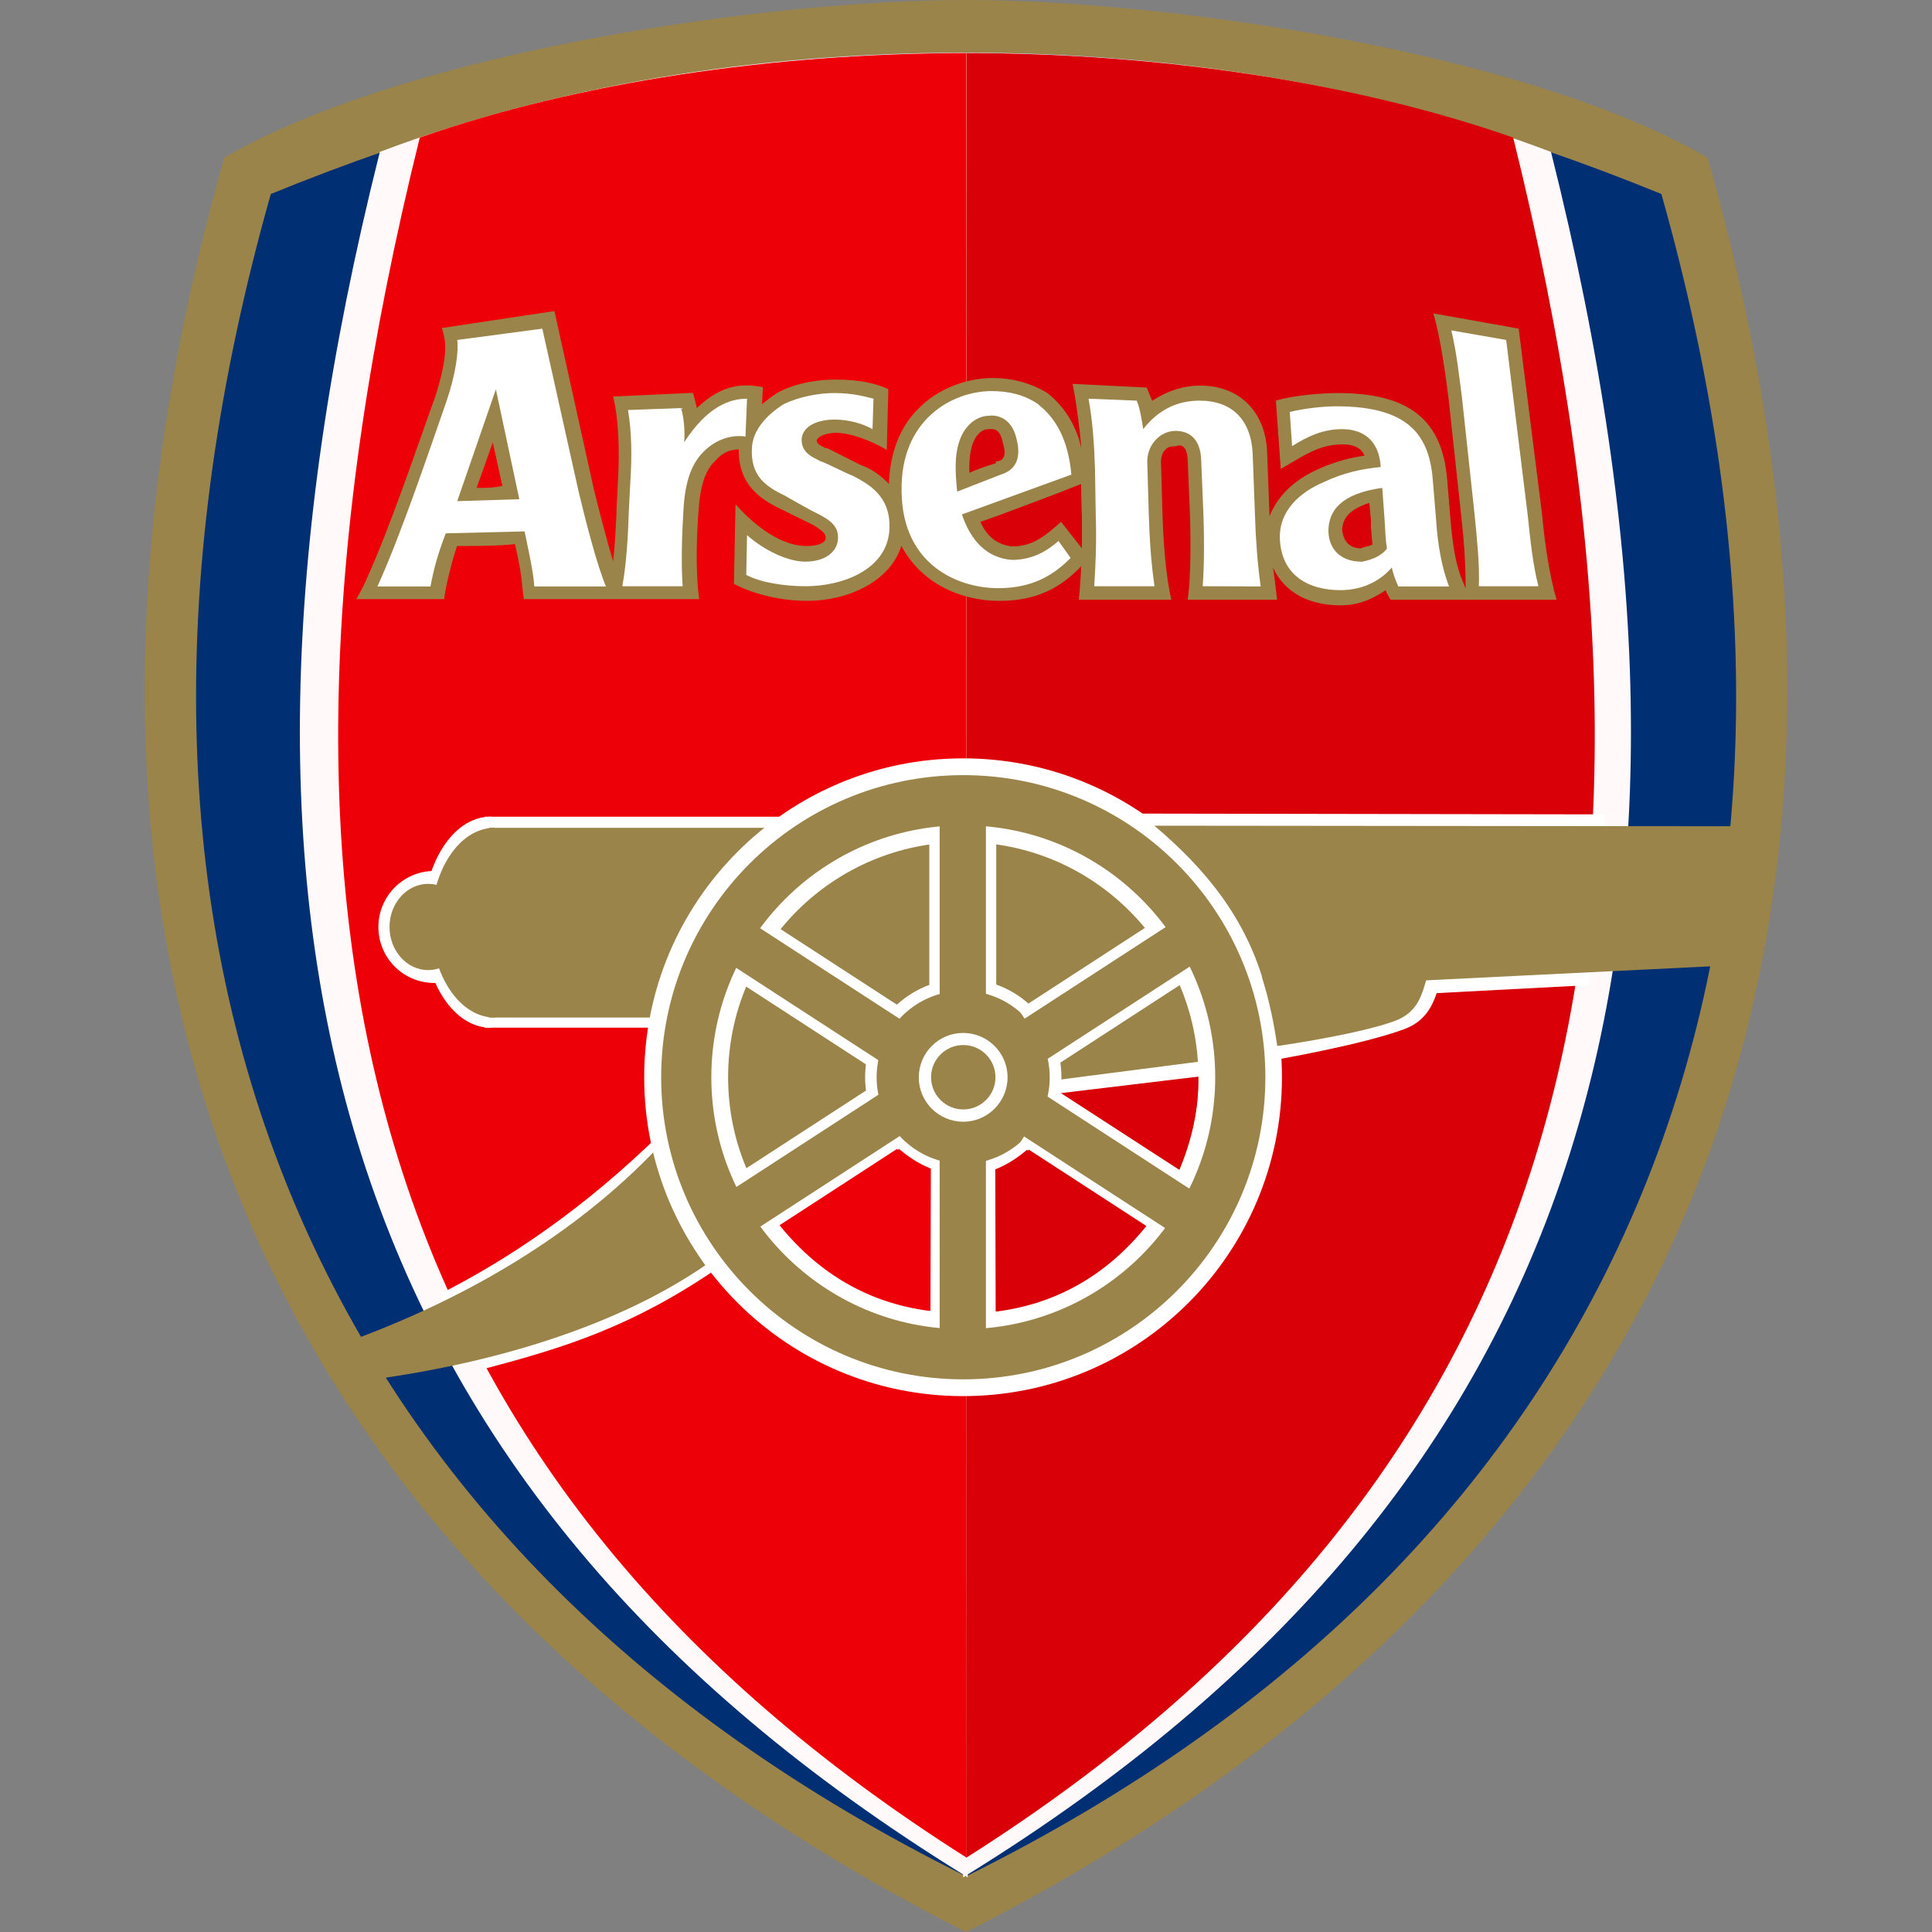 <?xml version="1.0" encoding="utf-8"?>
<svg xmlns="http://www.w3.org/2000/svg" height="99" viewBox="0 0 99 99" width="99">
  <rect x="0" y="0" width="99" height="99" fill="#808080" stroke="none"/>
  <defs>
    <style>.bj{fill:#d90007;}.bj,.bk,.bl,.bm,.bn,.bo{stroke-width:0px;}.bk{fill:#9b844a;}.bl{fill:#fff9f9;}.bm{fill:#ed0007;}.bn{fill:#fff;}.bp{opacity:0;}.bo{fill:#012f73;}</style>
  </defs>
  <g id="a">
    <g class="bp">
      <rect class="bn" height="99" width="99"/>
    </g>
  </g>
  <g id="b">
    <g id="c">
      <path class="bk" d="M49.5,0c-10.05,0-28.57,2.6-38.01,8.08C-.93,52.09,15.97,82.02,49.5,99c33.53-16.98,50.43-47.06,38-90.92C78.06,2.6,59.55,0,49.5,0Z"/>
    </g>
    <g id="d">
      <path class="bo" d="M49.5,2.83c-9.87,0-20.98,1.26-35.53,7.2-10.84,38.41,1.73,69.2,35.53,85.99,33.8-16.78,46.37-47.57,35.53-85.99-14.55-5.94-25.66-7.2-35.53-7.2Z"/>
      <path class="bo" d="M49.5,96.15l-.05-.03c-16.82-8.35-28.45-20.11-34.56-34.94-6.09-14.79-6.44-32.01-1.03-51.18l.02-.06.05-.02C29.58,3.53,41.16,2.71,49.5,2.71s19.92.82,35.58,7.21l.05.02.02.06c5.41,19.17,5.06,36.39-1.03,51.18-6.11,14.83-17.74,26.59-34.56,34.94l-.05.03ZM14.07,10.12c-5.38,19.1-5.03,36.24,1.04,50.97,6.08,14.76,17.65,26.47,34.4,34.79,16.74-8.33,28.31-20.03,34.39-34.79,6.07-14.73,6.41-31.88,1.04-50.97-15.59-6.35-27.12-7.17-35.43-7.17s-19.84.82-35.44,7.17Z"/>
    </g>
    <g id="e">
      <path class="bl" d="M49.41,2.82c-9.81,0-20.34,1.45-29.85,5.06-9.86,39.32-2.59,68.04,29.9,88.11l-.06-93.17ZM49.47,95.98c32.49-20.07,39.76-48.79,29.9-88.11-9.5-3.61-20.03-5.06-29.84-5.06l-.06,93.17Z"/>
      <path class="bl" d="M49.59,96.2l-.12-.07-.12.07v-.15c-16-9.9-26.08-21.96-30.83-36.87-4.49-14.13-4.19-30.92.93-51.34l.02-.06.06-.02c8.73-3.31,19.06-5.06,29.88-5.06h.12c10.82,0,21.15,1.75,29.88,5.06l.06.02.02.06c5.12,20.42,5.42,37.21.93,51.34-4.74,14.91-14.83,26.97-30.83,36.87v.15ZM49.64,2.94l-.06,92.83c15.88-9.85,25.89-21.84,30.6-36.66,4.48-14.07,4.17-30.8-.92-51.15-8.66-3.28-18.9-5.01-29.62-5.03ZM19.67,7.96c-5.09,20.35-5.39,37.08-.92,51.15,4.71,14.81,14.72,26.81,30.6,36.66l-.06-92.83c-10.73.01-20.97,1.75-29.63,5.03Z"/>
    </g>
    <g id="f">
      <path class="bm" d="M49.51,2.72c-9.87,0-19.87,1.49-28,4.33-10.22,41.25-2.01,69.11,28.02,88.14l-.02-92.48Z"/>
    </g>
    <g id="g">
      <path class="bj" d="M49.53,2.72c9.87,0,19.88,1.49,28.01,4.33,10.22,41.25,2.01,69.11-28.02,88.14V2.72Z"/>
    </g>
    <g id="h">
      <path class="bn" d="M36.75,65c-4.36,2.98-7.83,4.06-11.86,5.12l-2.43-3.77c3.7-1.87,7.53-4.48,11.39-8.26.33,3.67,2.03,6.27,2.9,6.91Z"/>
    </g>
    <g id="i">
      <path class="bk" d="M36.15,64.83c-4.13,2.84-9.89,4.81-16.49,5.78l-1.34-2.04c5.64-2.11,11.1-5.27,15.33-9.7.64,2.84,1.62,4.72,2.5,5.96Z"/>
    </g>
    <g id="j">
      <path class="bn" d="M25.13,47.5c0,1.58-1.28,2.87-2.87,2.87s-2.87-1.28-2.87-2.87h0c0-1.58,1.28-2.87,2.87-2.87s2.87,1.28,2.87,2.87Z"/>
    </g>
    <g id="k">
      <path class="bn" d="M24.83,41.85v10.81h8.52c.56-3.62,2.62-7.47,7.29-10.81h-15.81"/>
    </g>
    <g id="l">
      <path class="bn" d="M25.17,52.66c-1.9.04-3.47-2.35-3.49-5.34-.02-2.99,1.5-5.44,3.41-5.47.02,0,.04,0,.07,0"/>
    </g>
    <g id="m">
      <path class="bk" d="M23.92,47.5c0,1.22-.89,2.21-1.98,2.21s-1.98-.99-1.98-2.21h0c0-1.22.89-2.21,1.98-2.21s1.98.99,1.98,2.21Z"/>
    </g>
    <g id="n">
      <path class="bk" d="M25.06,42.42v9.72h8.46c.67-3.23,2.31-6.67,6.41-9.72h-14.87"/>
    </g>
    <g id="o">
      <path class="bk" d="M25.38,52.14c-1.79.03-3.26-2.12-3.28-4.8-.02-2.68,1.41-4.89,3.2-4.92.02,0,.04,0,.06,0"/>
    </g>
    <g id="p">
      <g id="q">
        <path class="bn" d="M65.69,55.2c0,9.02-7.31,16.34-16.34,16.34s-16.34-7.31-16.34-16.34h0c0-9.02,7.31-16.34,16.34-16.34s16.34,7.31,16.34,16.34h0Z"/>
      </g>
      <g id="r">
        <path class="bk" d="M64.84,55.2c0,8.55-6.93,15.48-15.48,15.48s-15.48-6.93-15.48-15.48h0c0-8.55,6.93-15.48,15.48-15.48s15.48,6.93,15.48,15.48h0Z"/>
      </g>
      <g id="s">
        <path class="bn" d="M62.27,55.2c0,7.13-5.78,12.91-12.91,12.91s-12.91-5.78-12.91-12.91h0c0-7.13,5.78-12.91,12.91-12.91s12.91,5.78,12.91,12.91h0Z"/>
      </g>
      <g id="t">
        <path class="bk" d="M61.41,55.2c0,6.66-5.4,12.05-12.05,12.05s-12.05-5.4-12.05-12.05h0c0-6.66,5.4-12.05,12.05-12.05s12.05,5.4,12.05,12.05h0Z"/>
      </g>
      <g id="u">
        <g id="v">
          <path class="bn" d="M54.39,55.2c0,2.78-2.25,5.03-5.03,5.03-2.78,0-5.03-2.25-5.03-5.03h0c0-2.79,2.25-5.04,5.03-5.04,2.78,0,5.03,2.25,5.03,5.03h0Z"/>
        </g>
        <g id="w">
          <path class="bk" d="M53.79,55.2c0,2.45-1.98,4.43-4.43,4.44-2.45,0-4.43-1.98-4.44-4.43h0c0-2.45,1.98-4.44,4.43-4.44,2.45,0,4.43,1.98,4.44,4.43h0Z"/>
        </g>
        <g id="x">
          <path class="bn" d="M51.63,55.2c0,1.26-1.02,2.28-2.27,2.28-1.26,0-2.28-1.02-2.28-2.27h0c0-1.26,1.02-2.28,2.27-2.28,1.26,0,2.28,1.02,2.28,2.27h0Z"/>
        </g>
        <g id="y">
          <path class="bk" d="M51.01,55.2c0,.91-.74,1.65-1.65,1.65-.91,0-1.65-.74-1.65-1.65,0,0,0,0,0,0,0-.91.74-1.65,1.65-1.65.91,0,1.65.74,1.65,1.65h0Z"/>
        </g>
      </g>
      <g id="z">
        <g id="aa">
          <rect class="bn" height="8.01" width="3.43" x="47.62" y="42.87"/>
        </g>
        <g id="ab">
          <rect class="bk" height="10.17" width="2.37" x="48.15" y="41.72"/>
        </g>
      </g>
      <g id="ac">
        <g id="ad">
          <g id="ae">
            <rect class="bn" height="3.43" transform="translate(-18.67 39) rotate(-33)" width="8.01" x="52.5" y="49.29"/>
          </g>
          <g id="af">
            <rect class="bk" height="2.37" transform="translate(-18.64 39.02) rotate(-32.99)" width="10.17" x="51.46" y="49.79"/>
          </g>
        </g>
        <g id="ag">
          <g id="ah">
            <rect class="bn" height="8.01" transform="translate(-23.62 58.51) rotate(-57)" width="3.43" x="40.36" y="47.01"/>
          </g>
          <g id="ai">
            <rect class="bk" height="10.17" transform="translate(-23.61 58.46) rotate(-57)" width="2.37" x="40.84" y="45.89"/>
          </g>
        </g>
      </g>
      <g id="aj">
        <g id="ak">
          <g id="al">
            <rect class="bn" height="8.01" transform="translate(-24.12 74.43) rotate(-57)" width="3.43" x="54.77" y="55.42"/>
          </g>
          <g id="am">
            <rect class="bk" height="10.17" transform="translate(-24.12 74.49) rotate(-57)" width="2.37" x="55.35" y="54.37"/>
          </g>
        </g>
        <g id="an">
          <g id="ao">
            <rect class="bn" height="3.43" transform="translate(-25.58 32.5) rotate(-33)" width="8.01" x="38.06" y="57.71"/>
          </g>
          <g id="ap">
            <rect class="bk" height="2.37" transform="translate(-25.61 32.48) rotate(-33)" width="10.17" x="36.93" y="58.27"/>
          </g>
        </g>
      </g>
      <g id="aq">
        <g id="ar">
          <rect class="bn" height="8.01" width="3.43" x="47.62" y="59.79"/>
        </g>
        <g id="as">
          <rect class="bk" height="10.17" width="2.37" x="48.15" y="58.65"/>
        </g>
      </g>
    </g>
    <g id="at">
      <path class="bm" d="M46.01,58.94c.47.38.97.74,1.61,1l-.02,7.14c-3.24-.42-5.69-2.01-7.54-4.28l5.95-3.86"/>
      <path class="bm" d="M47.68,67.17h-.09c-3.02-.4-5.57-1.85-7.59-4.32l-.05-.07,6.02-3.91.04.06.05-.06c.41.34.92.72,1.59.99l.05.02-.02,7.28ZM40.18,62.82c1.96,2.38,4.44,3.79,7.35,4.18l.02-7.01c-.64-.27-1.14-.63-1.54-.96l-5.83,3.78Z"/>
    </g>
    <g id="au">
      <path class="bj" d="M52.69,58.96c-.47.38-.97.74-1.61,1l.02,7.14c3.24-.42,5.69-2.01,7.54-4.28l-5.95-3.86"/>
      <path class="bj" d="M51.02,67.2l-.02-7.28.05-.02c.67-.27,1.18-.65,1.59-.99l.04.06.04-.06,6.02,3.91-.05.07c-2.02,2.47-4.57,3.92-7.59,4.31h-.09ZM51.15,60.02l.02,7.01c2.91-.4,5.39-1.8,7.35-4.18l-5.83-3.78c-.4.33-.9.69-1.54.96Z"/>
    </g>
    <g id="av">
      <path class="bj" d="M54.32,55.97l7.08-.86c.06,1.77-.37,3.34-.97,4.83l-6.13-3.97"/>
    </g>
    <g id="aw">
      <path class="bn" d="M54.33,55.94c.03-.12.02-.21.06-.54l6.99-.91c.03.33,0,.44,0,.6l-7.06.85Z"/>
      <path class="bn" d="M54.23,56.03l.02-.11c.01-.06.02-.11.03-.2,0-.08.02-.18.04-.34v-.06s7.13-.92,7.13-.92v.08c.03.25.03.38.02.49,0,.04,0,.08,0,.12v.07s-7.24.87-7.24.87ZM54.46,55.47c-.01.12-.02.21-.03.27,0,.04,0,.08-.01.11l6.89-.83s0-.04,0-.05c0-.1.01-.2,0-.39l-6.85.89Z"/>
    </g>
    <g id="ax">
      <path class="bn" d="M64.68,50.05h9.18c-.29,1.09-.57,2.19-1.89,2.68-2.1.79-6.48,1.55-6.48,1.55-.08-1.2-.36-2.82-.82-4.23Z"/>
    </g>
    <g id="ay">
      <path class="bn" d="M58.29,41.69l23.97.04-.84,8.75-16.37.86c-.88-3.91-3.86-7.66-6.76-9.64Z"/>
    </g>
    <g id="az">
      <path class="bk" d="M59.14,42.31l30.61.03-1.17,7.13-23.74,1.17c-.94-3.55-3.08-6.13-5.69-8.33Z"/>
    </g>
    <g id="ba">
      <path class="bk" d="M64.67,50.05h8.46c-.28.97-.48,1.85-1.72,2.29-1.98.7-5.96,1.26-5.96,1.26-.17-1.16-.41-2.34-.79-3.55Z"/>
    </g>
    <g id="bb">
      <path class="bk" d="M55.4,28.98c0,.39-.08,1.46-.12,1.75h4.74c-.29-1.26-.41-3.01-.45-4.37,0,.1-.08-2.72-.08-2.72,0-.19.08-.49.21-.58.16-.19.33-.19.54-.19.21-.1.58-.1.62.68l.12,2.91c.04,1.36.04,3.2-.12,4.27h4.58c-.04-.39-.16-1.36-.21-1.65.58,1.26,1.81,1.94,3.47,1.94.99,0,1.73-.39,2.31-.78,0,.1.25.49.25.49h8.5c-.37-1.26-.62-3.01-.74-4.37l-1.2-9.52-4.37-.78c.37,1.26.62,3.11.78,4.37l.66,6.12c.12,1.07.21,2.23.21,3.5v.1l-.16-.39c-.33-.78-.5-1.75-.62-3.21l-.16-1.94c-.25-3.11-1.94-4.47-5.65-4.47-.62,0-2.19.1-3.13.39l.25,3.5.99-.58c.83-.48,1.44-.68,2.19-.68.58,0,.95.19,1.11.58-.7.1-1.48.29-2.35.68-1.32.58-2.14,1.46-2.52,2.43v-.1l-.12-3.2c-.08-2.04-1.4-3.4-3.42-3.4-.91,0-1.73.29-2.47.78-.04-.1-.08-.19-.12-.29l-.16-.39-3.8-.19c.16.68.41,2.62.45,3.3-.21-.97-.74-2.04-1.73-2.82-.78-.49-1.77-.78-2.8-.78-1.4,0-2.85.58-3.8,1.55-.99.97-1.48,2.33-1.53,3.88-.37-.39-.87-.78-1.44-.97l-1.73-.87h-.08c-.41-.19-.45-.29-.45-.39.04-.19.45-.39.99-.39.74,0,1.77.39,2.6.87l.08-3.11c-.62-.29-1.48-.49-2.72-.49-.66,0-1.9.1-2.97.68-.29.19-.54.39-.78.58l.04-.87c-.99-.19-2.06-.19-3.38,1.07-.04-.1-.12-.58-.21-.78l-4.08.19c.29,1.16.33,2.82.25,4.27l-.08,1.55v.19c-.04.78-.08,1.65-.17,2.43-.33-1.07-.7-2.52-.99-3.69l-2.02-9.13-5.77.87c.04.1.12.39.16.68.04.39.04,1.17-.49,2.82-.95,2.62-2.27,6.6-3.55,9.42-.16.39-.5.97-.5.97h4.5c.08-.68.37-1.85.66-2.72.62,0,2.23,0,2.97-.1.16.68.33,1.55.37,2.14l.08.68h8.99c-.21-1.46-.12-3.4-.04-4.47.08-1.26.33-2.14.87-2.62.41-.49.87-.58,1.2-.58-.04,1.75,1.07,2.53,2.06,3.01l1.77.87c.62.39.62.49.62.68-.04.29-.54.39-.99.39-.95,0-2.23-.58-3.63-2.14l-.08,4.08c1.11.58,2.52.87,3.75.87,2.06,0,4.25-.97,4.83-2.82,1.03,1.94,3.05,2.82,5.03,2.82,1.77,0,3.09-.58,4.25-1.85ZM24.42,25c.25-.68.45-1.26.83-2.33.25,1.07.37,1.75.5,2.23-.5.1-.74.1-1.32.1ZM49.67,23.93c0-1.36.49-1.94.99-1.94.16,0,.54-.1.7.58.08.29.12.49.12.58,0,.39-.21.49-.45.49v.1s-.7.19-1.36.49v-.29ZM54.37,26.74c-.87.78-1.48,1.26-2.52,1.26-.82-.1-1.32-.58-1.61-1.26.87-.29,4.21-1.55,5.16-1.94,0,.78.04,1.65.04,1.65v1.65l-1.07-1.36ZM69.76,28.1c-.78,0-.95-.58-.99-.97.04-.39.16-.97,1.4-1.36.04.49.08.87.08.87v.39c.04.29.04.58.08.87-.16.1-.37.1-.58.19"/>
    </g>
    <g id="bc">
      <path class="bn" d="M44.76,20.43c-.41-.1-1.03-.29-2.02-.29-.78,0-1.81.19-2.6.58-.91.58-1.57,1.36-1.61,2.23-.08,1.36.62,1.94,1.65,2.43.7.39,1.36.78,1.77.97.54.29,1.03.58.99,1.26-.04.68-.66,1.17-1.69,1.17-.87,0-2.1-.58-2.97-1.36l-.04,2.04c.74.39,1.94.58,3.05.58,1.9,0,4.25-.87,4.29-3.01.04-1.65-1.11-2.23-1.82-2.62-.7-.29-1.4-.68-1.73-.78-.33-.19-.99-.39-.95-1.16.08-.68.87-.97,1.69-.97.7,0,1.4.19,1.94.49"/>
    </g>
    <g id="bd">
      <path class="bn" d="M27.8,16.84l-4.37.58c.08.58-.08,1.75-.54,3.11-.91,2.62-2.39,6.99-3.55,9.52h2.72c.16-.87.37-1.65.78-2.72l4.04-.1c.16.78.45,2.04.5,2.82h3.67c-.45-1.07-1.03-3.3-1.4-4.86l-1.86-8.35ZM23.43,25.68l1.98-5.73,1.2,5.63"/>
    </g>
    <g id="be">
      <path class="bn" d="M38.28,20.43l-.08,1.94c-.66-.1-1.48.1-2.15.78-.58.58-.95,1.46-1.03,3.01-.08,1.26-.12,2.72-.04,3.88h-3.09c.21-1.17.29-2.52.33-3.79l.08-1.55c.08-1.26.08-2.52-.12-3.69l2.72-.1c.12.39.21,1.07.16,1.75,1.2-1.85,2.35-2.23,3.22-2.23"/>
    </g>
    <g id="bf">
      <path class="bn" d="M77.18,17.42l-2.81-.49c.29,1.26.37,2.14.54,3.4l.66,6.12c.12,1.26.25,2.43.21,3.59h3.05c-.29-1.17-.41-2.33-.54-3.59"/>
    </g>
    <g id="bg">
      <path class="bn" d="M64.6,30.05c-.16-1.17-.25-2.33-.29-3.59l-.12-3.21c-.08-1.75-1.07-2.72-2.72-2.72-.91,0-1.98.29-2.89,1.46-.04-.29-.16-1.07-.33-1.46l-2.47-.1c.21,1.17.29,2.33.33,3.59l.04,2.43c.04,1.26,0,2.43-.08,3.59h3.09c-.17-1.17-.25-2.33-.29-3.59l-.08-2.72c-.04-.97.7-1.65,1.44-1.65.87,0,1.28.58,1.32,1.46l.12,2.91c.04,1.26.04,2.43-.04,3.59"/>
    </g>
    <g id="bh">
      <path class="bn" d="M74.25,30.05c-.37-.97-.58-2.14-.66-3.4l-.16-1.94c-.16-2.33-1.15-3.89-4.95-3.89-.66,0-1.61.1-2.39.29l.12,1.75c.78-.49,1.57-.87,2.56-.87s1.9.49,1.98,1.94c-.99.1-1.9.29-2.93.78-1.16.49-2.35,1.46-2.23,3.01.12,1.75,1.44,2.52,3.09,2.52,1.28,0,2.14-.58,2.64-1.16.08.39.21.68.33.97h2.6ZM69.76,28.78c-.91,0-1.65-.49-1.69-1.55,0-1.07.66-1.94,2.76-2.23l.12,1.65c.04.58.04.97.12,1.46-.29.39-.78.58-1.32.68"/>
    </g>
    <g id="bi">
      <path class="bn" d="M53.21,20.72c-.7-.49-1.53-.68-2.39-.68-2.02,0-4.7,1.46-4.62,5.15.04,3.79,2.93,4.95,4.95,4.95,1.77,0,2.85-.68,3.71-1.55l-.62-.87c-.45.39-1.2.97-2.39.97-1.28-.1-2.1-.97-2.56-2.33l5.61-2.04c-.17-1.85-.83-2.91-1.69-3.59ZM51.28,24.32l-2.23.87c-.04-.39-.08-.78-.08-1.26,0-2.23,1.24-2.62,1.65-2.62.66-.1,1.24.29,1.44,1.07.25.87.16,1.65-.78,1.94"/>
    </g>
  </g>
</svg>